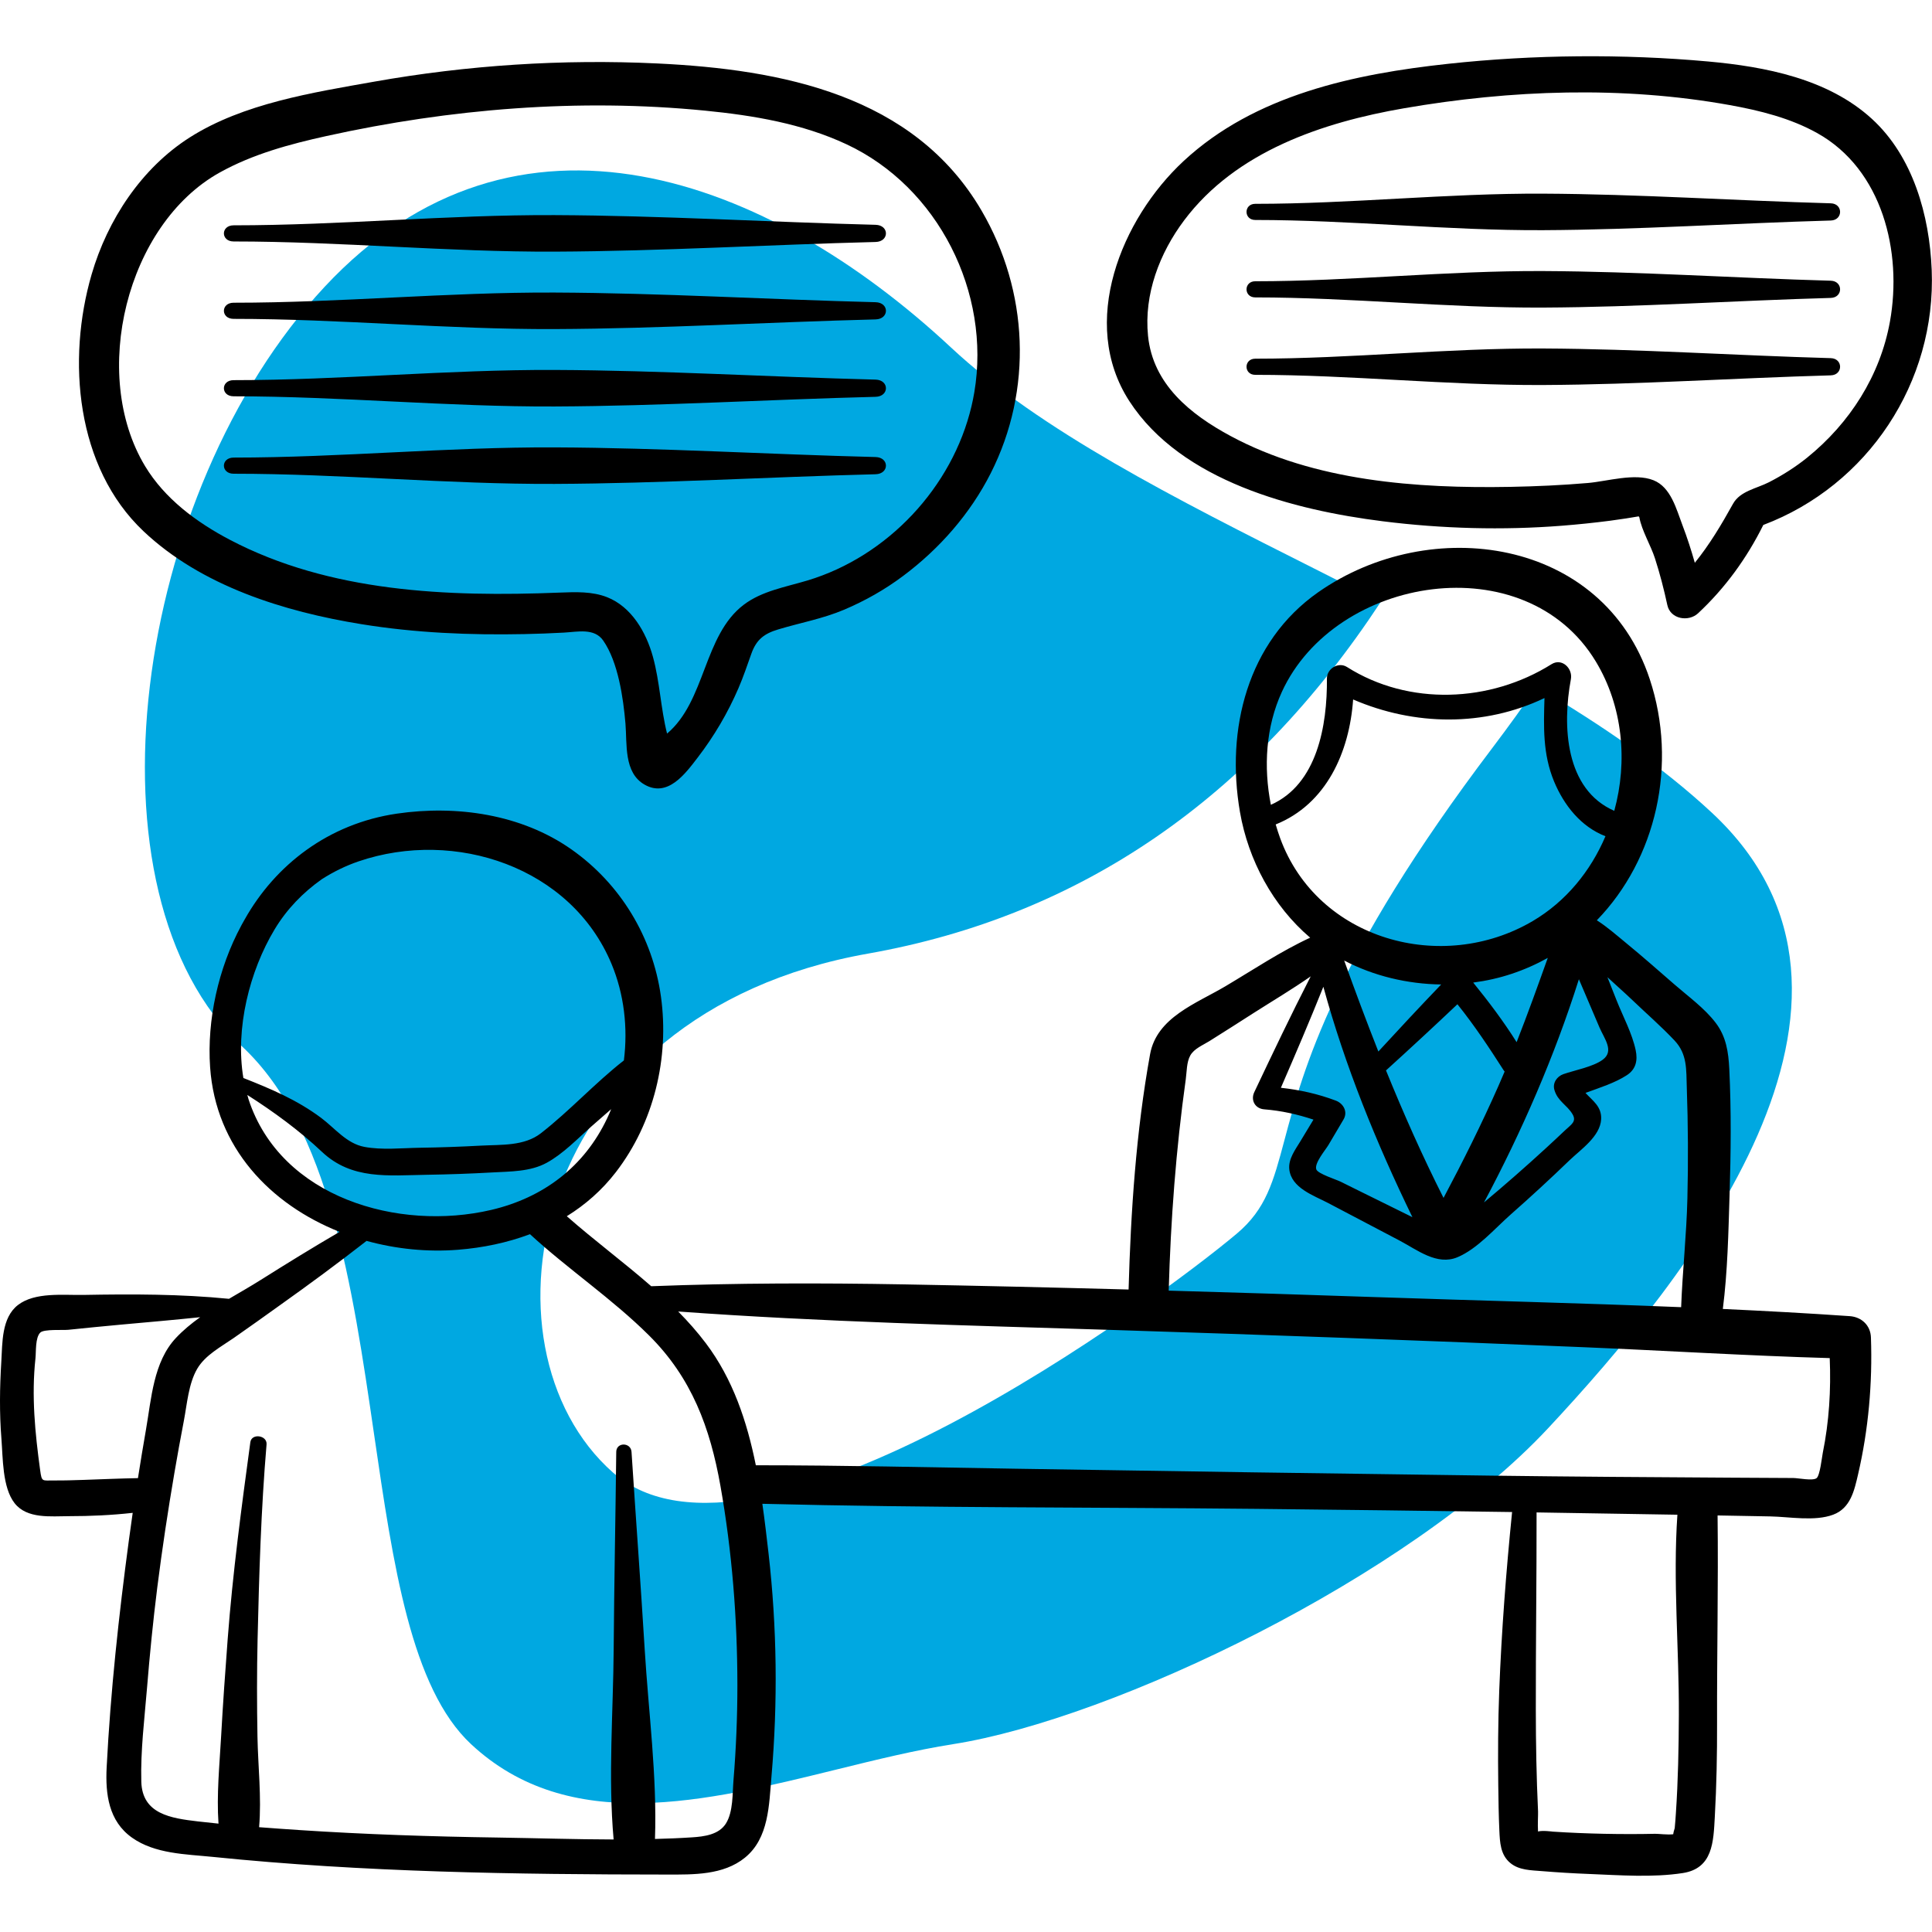 <svg width="64" height="64" viewBox="0 0 64 64" fill="none" xmlns="http://www.w3.org/2000/svg">
<path d="M51.29 47.305C46.677 52.252 36.879 56.942 31.575 57.777C30.33 57.973 29.022 58.294 27.696 58.621C23.372 59.685 18.845 60.799 15.604 57.777C13.62 55.926 13.024 51.849 12.392 47.515C11.675 42.602 10.91 37.36 8.016 34.662C2.571 29.584 4.409 16.305 10.752 9.503C17.095 2.7 25.452 5.869 31.503 11.511C34.456 14.265 38.947 16.525 43.545 18.839C44.275 19.206 45.006 19.575 45.735 19.946C41.445 26.463 35.786 30.344 28.757 31.589C17.484 33.584 15.605 44.624 20.302 48.777C25 52.93 38.395 43.035 40.97 40.866C41.94 40.05 42.18 39.152 42.553 37.754C43.17 35.44 44.154 31.753 49.426 24.79C49.981 24.056 50.473 23.374 50.901 22.744C53.072 24.026 55.072 25.398 56.716 26.93C63.371 33.136 55.903 42.358 51.29 47.305Z" fill="#00A8E1"/>
<path d="M61.977 44.303C61.963 43.903 61.666 43.626 61.274 43.599C59.875 43.502 58.473 43.426 57.071 43.361C57.23 42.114 57.255 40.837 57.294 39.583C57.338 38.195 57.352 36.798 57.285 35.411C57.257 34.85 57.182 34.338 56.834 33.882C56.462 33.395 55.934 33.016 55.474 32.616C54.939 32.151 54.408 31.682 53.86 31.233C53.55 30.979 53.239 30.703 52.897 30.486C54.867 28.456 55.583 25.317 54.65 22.497C53.097 17.804 47.383 17.017 43.668 19.618C41.317 21.264 40.603 24.166 41.075 26.898C41.351 28.491 42.167 30.013 43.401 31.062C42.424 31.514 41.502 32.133 40.587 32.675C39.621 33.246 38.319 33.703 38.098 34.922C37.635 37.477 37.459 40.122 37.386 42.717C34.909 42.65 32.432 42.592 29.954 42.547C27.159 42.497 24.366 42.5 21.573 42.608C20.663 41.813 19.684 41.088 18.776 40.289C19.388 39.91 19.939 39.429 20.401 38.83C21.661 37.195 22.178 35.042 21.894 33.008C21.62 31.043 20.554 29.279 18.929 28.137C17.27 26.97 15.121 26.664 13.146 26.953C10.881 27.285 9.122 28.651 8.107 30.455C8.073 30.515 8.039 30.575 8.006 30.635C8.003 30.642 7.999 30.649 7.995 30.656C7.228 32.075 6.853 33.795 6.96 35.35C7.144 38.02 8.963 39.899 11.249 40.807C10.37 41.32 9.503 41.853 8.642 42.396C8.308 42.607 7.947 42.812 7.586 43.025C5.981 42.866 4.379 42.866 2.763 42.896C2.097 42.908 1.157 42.795 0.595 43.23C0.048 43.653 0.081 44.487 0.043 45.113C-0.009 45.961 -0.021 46.811 0.047 47.659C0.098 48.294 0.075 49.269 0.482 49.793C0.896 50.324 1.693 50.225 2.285 50.225C2.997 50.225 3.694 50.193 4.396 50.115C4.353 50.416 4.311 50.716 4.27 51.017C3.935 53.514 3.662 56.029 3.533 58.546C3.488 59.428 3.597 60.325 4.372 60.874C5.133 61.415 6.154 61.421 7.047 61.512C12.048 62.022 17.077 62.094 22.1 62.097C22.971 62.098 23.96 62.119 24.675 61.539C25.473 60.892 25.474 59.79 25.556 58.848C25.769 56.388 25.739 53.912 25.459 51.459C25.397 50.918 25.333 50.366 25.254 49.815C30.709 49.953 36.171 49.927 41.627 49.983C44.448 50.012 47.269 50.047 50.09 50.088C49.892 52.058 49.74 54.027 49.664 56.007C49.624 57.048 49.619 58.093 49.632 59.135C49.638 59.635 49.645 60.136 49.668 60.635C49.686 61.031 49.702 61.445 50.033 61.716C50.324 61.956 50.717 61.953 51.074 61.983C51.598 62.026 52.123 62.058 52.648 62.078C53.65 62.118 54.752 62.202 55.747 62.047C56.742 61.891 56.759 61.014 56.805 60.186C56.863 59.148 56.883 58.108 56.88 57.068C56.874 54.782 56.924 52.487 56.897 50.201C57.478 50.212 58.059 50.222 58.641 50.233C59.282 50.245 60.114 50.405 60.726 50.176C61.303 49.96 61.427 49.374 61.552 48.835C61.895 47.358 62.031 45.816 61.977 44.303ZM52.983 34.032C53.144 34.408 53.484 34.815 53.093 35.104C52.775 35.34 52.159 35.453 51.79 35.582C51.576 35.657 51.423 35.874 51.492 36.107C51.605 36.487 51.908 36.6 52.091 36.908C52.237 37.154 52.046 37.252 51.848 37.44C51.645 37.633 51.439 37.824 51.233 38.014C50.556 38.636 49.865 39.242 49.159 39.832C50.414 37.478 51.502 34.976 52.303 32.438C52.53 32.97 52.757 33.501 52.983 34.032ZM44.252 36.46C43.66 36.236 43.053 36.102 42.431 36.034C42.913 34.923 43.389 33.812 43.838 32.688C44.558 35.319 45.595 37.868 46.788 40.32C46.213 40.036 45.638 39.752 45.062 39.468C44.844 39.36 44.625 39.252 44.406 39.143C44.265 39.074 43.663 38.883 43.606 38.742C43.525 38.542 43.909 38.093 44.004 37.933L44.506 37.084C44.656 36.83 44.503 36.555 44.252 36.46ZM44.528 31.819C45.506 32.332 46.624 32.597 47.741 32.612C47.039 33.344 46.347 34.085 45.66 34.833C45.266 33.836 44.891 32.831 44.528 31.819ZM45.913 35.459C46.71 34.736 47.498 34.007 48.279 33.267C48.84 33.965 49.327 34.7 49.812 35.457C49.822 35.472 49.833 35.484 49.843 35.497C49.775 35.657 49.707 35.817 49.636 35.977C49.08 37.237 48.465 38.467 47.819 39.682C47.12 38.3 46.495 36.889 45.913 35.459ZM48.802 32.549C49.236 32.492 49.663 32.397 50.073 32.26C50.498 32.119 50.897 31.941 51.272 31.732C50.938 32.667 50.603 33.6 50.24 34.523C49.808 33.835 49.313 33.179 48.802 32.549ZM42.464 22.918C44.236 19.059 50.532 18.051 52.865 21.916C53.759 23.396 53.926 25.218 53.475 26.86C51.846 26.149 51.749 24.048 52.038 22.497C52.103 22.144 51.742 21.785 51.395 22.003C49.367 23.276 46.67 23.394 44.62 22.095C44.336 21.915 43.953 22.15 43.956 22.477C43.969 24.032 43.635 25.98 42.099 26.66C41.852 25.407 41.931 24.078 42.464 22.918ZM42.408 27.769C42.353 27.619 42.304 27.465 42.259 27.311C43.935 26.637 44.702 24.92 44.824 23.171C46.857 24.047 49.159 24.08 51.163 23.124C51.135 24.064 51.102 24.975 51.481 25.888C51.81 26.679 52.375 27.39 53.183 27.701C52.693 28.854 51.877 29.861 50.774 30.511C47.766 32.281 43.643 31.137 42.408 27.769ZM39.28 35.753C39.314 35.509 39.306 35.181 39.431 34.962C39.559 34.736 39.841 34.626 40.063 34.488C40.556 34.181 41.044 33.866 41.533 33.554C42.151 33.16 42.804 32.772 43.419 32.343C42.77 33.608 42.16 34.891 41.55 36.178C41.422 36.448 41.578 36.724 41.877 36.748C42.443 36.793 42.981 36.913 43.51 37.089C43.364 37.331 43.217 37.574 43.071 37.816C42.907 38.086 42.676 38.39 42.709 38.729C42.771 39.354 43.521 39.602 43.993 39.85C44.784 40.266 45.575 40.682 46.367 41.098C46.95 41.405 47.601 41.932 48.281 41.647C48.941 41.37 49.518 40.695 50.049 40.227C50.711 39.644 51.359 39.047 51.993 38.435C52.364 38.078 53.009 37.646 53.04 37.077C53.063 36.653 52.753 36.46 52.521 36.204C52.989 36.032 53.496 35.875 53.893 35.616C54.197 35.417 54.254 35.122 54.184 34.788C54.067 34.233 53.764 33.673 53.555 33.147L53.248 32.371C53.532 32.634 53.82 32.886 54.077 33.132C54.539 33.575 55.031 34.001 55.471 34.468C55.898 34.922 55.857 35.43 55.877 36.024C55.92 37.251 55.927 38.479 55.897 39.706C55.868 40.907 55.735 42.103 55.69 43.302C52.333 43.164 48.97 43.085 45.617 42.97C43.316 42.891 41.016 42.819 38.715 42.754C38.781 40.413 38.955 38.074 39.28 35.753ZM9.094 30.792C9.5 30.115 10.04 29.563 10.662 29.124C11.045 28.879 11.455 28.678 11.884 28.532C15.071 27.448 18.918 28.715 20.258 31.932C20.674 32.93 20.804 34.047 20.667 35.128C19.706 35.879 18.878 36.793 17.917 37.541C17.367 37.969 16.61 37.915 15.942 37.95C15.262 37.987 14.582 38.011 13.901 38.021C13.309 38.03 12.654 38.102 12.071 37.992C11.48 37.881 11.098 37.375 10.635 37.029C9.831 36.43 8.965 36.066 8.062 35.71C7.787 34.067 8.268 32.167 9.094 30.792ZM8.234 36.418C8.219 36.37 8.207 36.32 8.193 36.272C9.069 36.83 9.916 37.45 10.665 38.156C11.655 39.089 12.86 38.936 14.141 38.916C14.862 38.905 15.583 38.879 16.302 38.839C16.906 38.805 17.567 38.817 18.112 38.518C18.658 38.218 19.123 37.729 19.586 37.319C19.803 37.126 20.026 36.935 20.246 36.742C20.204 36.845 20.16 36.946 20.112 37.047C19.352 38.653 17.994 39.677 16.273 40.08C13.207 40.798 9.304 39.684 8.234 36.418ZM2.777 49.023C2.449 49.034 2.121 49.045 1.793 49.042C1.396 49.039 1.385 49.104 1.331 48.708C1.161 47.467 1.039 46.246 1.175 44.992C1.198 44.773 1.165 44.31 1.335 44.143C1.457 44.023 2.091 44.069 2.265 44.051C2.846 43.992 3.427 43.932 4.009 43.88C4.885 43.801 5.758 43.725 6.631 43.634C6.338 43.843 6.064 44.069 5.827 44.322C5.079 45.119 5.015 46.337 4.835 47.362C4.741 47.896 4.654 48.43 4.57 48.965C3.971 48.976 3.375 49.002 2.777 49.023ZM24.298 58.969C24.262 59.409 24.291 60.013 24.049 60.403C23.816 60.778 23.326 60.839 22.917 60.865C22.512 60.892 22.105 60.907 21.697 60.918C21.769 58.839 21.482 56.702 21.356 54.631C21.223 52.452 21.061 50.275 20.92 48.096C20.899 47.774 20.417 47.768 20.414 48.096C20.39 50.275 20.345 52.453 20.329 54.631C20.314 56.709 20.142 58.861 20.327 60.935C19.046 60.932 17.762 60.89 16.494 60.871C14.294 60.839 12.095 60.767 9.9 60.622C9.461 60.593 9.022 60.562 8.583 60.528C8.668 59.547 8.547 58.514 8.529 57.535C8.51 56.456 8.508 55.378 8.533 54.3C8.583 52.148 8.648 49.991 8.83 47.847C8.855 47.544 8.335 47.469 8.293 47.774C7.998 49.946 7.708 52.113 7.542 54.3C7.46 55.377 7.384 56.456 7.324 57.535C7.271 58.477 7.172 59.459 7.238 60.41C7.009 60.387 6.78 60.363 6.551 60.336C5.663 60.231 4.709 60.095 4.681 59.018C4.654 57.995 4.785 56.949 4.869 55.931C4.96 54.811 5.071 53.693 5.211 52.579C5.372 51.309 5.563 50.043 5.779 48.782C5.877 48.208 5.981 47.635 6.091 47.063C6.196 46.514 6.245 45.836 6.532 45.344C6.797 44.89 7.318 44.617 7.738 44.326C8.255 43.968 8.765 43.599 9.277 43.234C10.247 42.544 11.205 41.838 12.143 41.106C13.127 41.377 14.164 41.48 15.174 41.4C15.996 41.335 16.802 41.167 17.556 40.884C18.828 42.053 20.275 43.02 21.501 44.239C22.914 45.644 23.523 47.292 23.866 49.225C24.251 51.4 24.425 53.61 24.427 55.818C24.427 56.87 24.384 57.921 24.298 58.969ZM55.516 60.062C55.506 60.228 55.493 60.394 55.477 60.56C55.447 60.653 55.431 60.719 55.427 60.762C55.239 60.785 54.944 60.745 54.83 60.747C54.264 60.76 53.698 60.758 53.133 60.747C52.567 60.735 52.002 60.712 51.437 60.675C51.434 60.675 51.1 60.628 50.949 60.671C50.934 60.44 50.954 60.098 50.95 60.01C50.897 58.885 50.877 57.759 50.876 56.632C50.873 54.455 50.904 52.278 50.901 50.101C52.456 50.124 54.011 50.15 55.566 50.177C55.414 52.375 55.624 54.619 55.614 56.818C55.61 57.9 55.589 58.983 55.516 60.062ZM60.381 48.133C60.354 48.268 60.289 48.882 60.176 48.966C60.047 49.063 59.575 48.962 59.403 48.961C58.726 48.956 58.049 48.953 57.371 48.95C54.705 48.934 52.039 48.917 49.373 48.882C44.124 48.814 38.877 48.737 33.629 48.653C30.765 48.607 27.901 48.539 25.038 48.539C24.746 47.088 24.277 45.682 23.382 44.496C23.1 44.122 22.791 43.775 22.466 43.445C27.226 43.792 32.006 43.904 36.775 44.054C41.996 44.219 47.217 44.409 52.436 44.627C55.161 44.74 57.886 44.911 60.612 44.989C60.656 46.043 60.593 47.089 60.381 48.133Z" fill="black"/>
<path d="M32.515 6.977C30.276 3.143 25.888 2.298 21.771 2.102C18.637 1.953 15.486 2.157 12.396 2.705C10.366 3.065 8.059 3.425 6.288 4.551C4.683 5.572 3.561 7.283 3.035 9.09C2.209 11.925 2.516 15.48 4.751 17.595C6.672 19.413 9.413 20.262 11.97 20.676C13.755 20.966 15.565 21.042 17.371 21.005C17.807 20.995 18.243 20.981 18.679 20.956C19.135 20.931 19.688 20.796 19.982 21.219C20.477 21.931 20.647 23.124 20.719 23.967C20.776 24.641 20.657 25.596 21.353 25.992C22.118 26.428 22.699 25.634 23.109 25.099C23.655 24.388 24.108 23.619 24.463 22.796C24.625 22.421 24.753 22.038 24.89 21.654C25.056 21.188 25.312 20.99 25.78 20.85C26.514 20.629 27.246 20.499 27.958 20.199C28.655 19.904 29.311 19.533 29.917 19.079C31.122 18.179 32.14 17.019 32.821 15.673C34.219 12.91 34.074 9.646 32.515 6.977ZM32.275 12.999C32.249 13.151 32.218 13.303 32.183 13.453C31.549 16.141 29.403 18.429 26.752 19.228C26.024 19.447 25.24 19.575 24.635 20.035C23.3 21.049 23.38 23.221 22.097 24.301C21.887 23.466 21.858 22.592 21.63 21.761C21.402 20.93 20.914 20.101 20.114 19.784C19.617 19.587 19.064 19.61 18.53 19.631C14.804 19.779 10.917 19.614 7.616 17.882C6.503 17.298 5.453 16.516 4.805 15.44C2.972 12.398 4.191 7.434 7.276 5.716C8.371 5.106 9.597 4.775 10.82 4.505C14.917 3.601 19.172 3.253 23.354 3.665C24.959 3.823 26.577 4.095 28.038 4.778C31.078 6.196 32.834 9.695 32.275 12.999Z" fill="black"/>
<path d="M63.99 8.937C63.917 7.139 63.374 5.184 62.005 3.934C60.553 2.609 58.483 2.209 56.588 2.037C53.764 1.782 50.798 1.808 47.978 2.113C44.867 2.449 41.57 3.14 39.205 5.338C37.148 7.25 35.726 10.692 37.413 13.291C39.136 15.945 42.871 16.899 45.806 17.268C47.769 17.514 49.773 17.57 51.745 17.415C52.274 17.373 52.801 17.319 53.327 17.251C53.507 17.227 53.685 17.202 53.864 17.174C54.004 17.152 54.144 17.129 54.284 17.105C54.291 17.116 54.297 17.126 54.306 17.138C54.383 17.572 54.684 18.067 54.821 18.491C54.986 19.002 55.12 19.52 55.233 20.045C55.334 20.512 55.935 20.611 56.253 20.314C57.153 19.473 57.866 18.489 58.412 17.39C61.876 16.081 64.143 12.663 63.99 8.937ZM62.607 10.652C62.282 12.45 61.276 14.017 59.864 15.16C59.474 15.474 59.047 15.744 58.602 15.973C58.19 16.184 57.644 16.265 57.409 16.688C57.016 17.395 56.629 18.043 56.143 18.643C56.025 18.226 55.892 17.813 55.737 17.407C55.534 16.877 55.355 16.139 54.772 15.908C54.152 15.661 53.236 15.946 52.598 16C51.746 16.073 50.89 16.112 50.036 16.128C46.929 16.184 43.549 15.944 40.762 14.442C39.433 13.726 38.193 12.732 38.03 11.127C37.89 9.75 38.412 8.382 39.231 7.293C40.944 5.016 43.81 4.053 46.513 3.586C50.053 2.974 53.755 2.843 57.299 3.481C58.303 3.662 59.31 3.913 60.2 4.41C62.356 5.615 63.023 8.342 62.607 10.652Z" fill="black"/>
<path d="M29.004 7.447C25.465 7.357 21.912 7.141 18.372 7.126C14.824 7.111 11.286 7.464 7.74 7.464C7.31 7.464 7.309 7.999 7.74 7.999C11.286 7.999 14.824 8.351 18.372 8.336C21.912 8.321 25.465 8.105 29.004 8.016C29.462 8.005 29.463 7.458 29.004 7.447Z" fill="black"/>
<path d="M29.004 10.011C25.465 9.922 21.912 9.706 18.372 9.691C14.824 9.676 11.286 10.028 7.74 10.028C7.31 10.028 7.309 10.563 7.74 10.563C11.286 10.563 14.824 10.916 18.372 10.901C21.912 10.886 25.465 10.67 29.004 10.581C29.462 10.569 29.463 10.023 29.004 10.011Z" fill="black"/>
<path d="M29.004 12.575C25.465 12.486 21.912 12.27 18.372 12.255C14.824 12.24 11.286 12.593 7.74 12.593C7.31 12.593 7.309 13.128 7.74 13.128C11.286 13.128 14.824 13.48 18.372 13.465C21.912 13.45 25.465 13.234 29.004 13.145C29.462 13.134 29.463 12.587 29.004 12.575Z" fill="black"/>
<path d="M29.004 15.14C25.465 15.052 21.912 14.835 18.372 14.82C14.824 14.805 11.286 15.158 7.74 15.158C7.31 15.158 7.309 15.693 7.74 15.693C11.286 15.693 14.824 16.045 18.372 16.03C21.912 16.015 25.465 15.799 29.004 15.71C29.462 15.698 29.463 15.152 29.004 15.14Z" fill="black"/>
<path d="M60.647 6.735C57.474 6.646 54.289 6.43 51.115 6.415C47.934 6.4 44.761 6.752 41.582 6.752C41.197 6.752 41.196 7.287 41.582 7.287C44.761 7.287 47.934 7.64 51.115 7.625C54.289 7.61 57.474 7.394 60.647 7.305C61.058 7.293 61.058 6.746 60.647 6.735Z" fill="black"/>
<path d="M60.647 9.299C57.474 9.21 54.289 8.994 51.115 8.979C47.934 8.964 44.761 9.317 41.582 9.317C41.197 9.317 41.196 9.852 41.582 9.852C44.761 9.852 47.934 10.204 51.115 10.189C54.289 10.174 57.474 9.958 60.647 9.869C61.058 9.857 61.058 9.311 60.647 9.299Z" fill="black"/>
<path d="M60.647 11.864C57.474 11.775 54.289 11.559 51.115 11.544C47.934 11.529 44.761 11.882 41.582 11.882C41.197 11.882 41.196 12.417 41.582 12.417C44.761 12.417 47.934 12.769 51.115 12.754C54.289 12.739 57.474 12.523 60.647 12.434C61.058 12.422 61.058 11.876 60.647 11.864Z" fill="black"/>
</svg>

